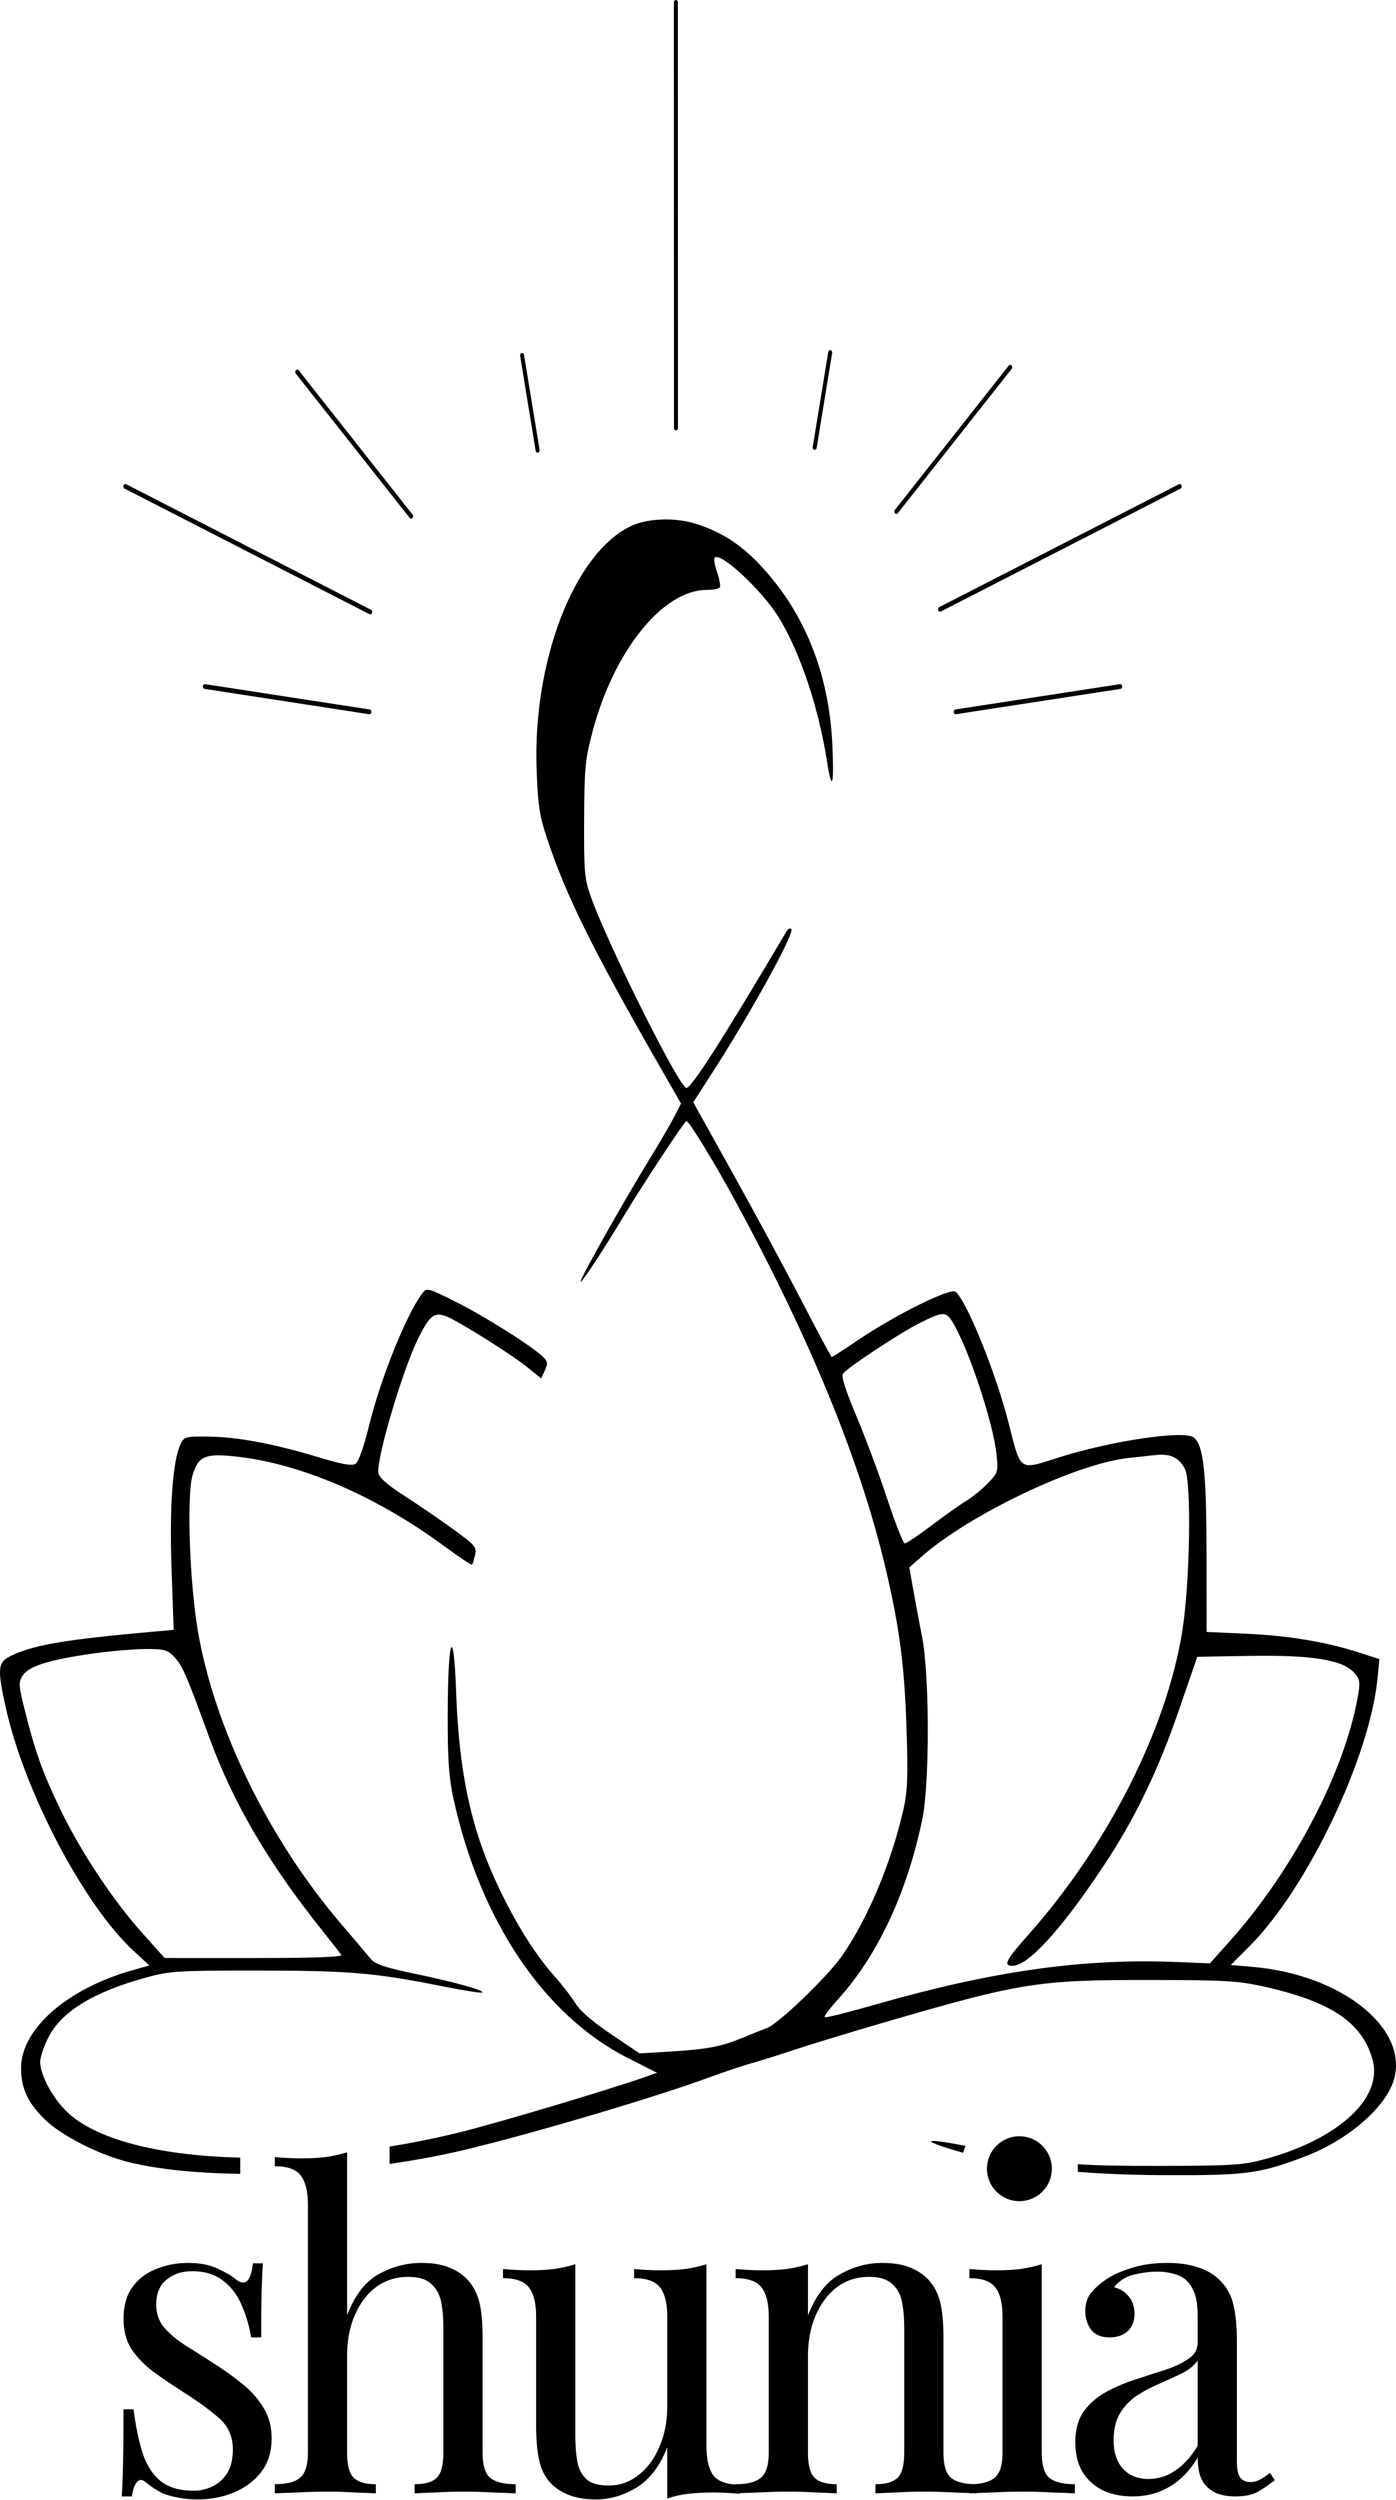 <?xml version="1.0" encoding="UTF-8"?> <svg xmlns="http://www.w3.org/2000/svg" width="215" height="385" viewBox="0 0 215 385" fill="none"><path d="M172.561 106.095C172.73 106.069 172.849 105.884 172.827 105.683C172.805 105.481 172.651 105.339 172.483 105.365L147.146 109.267C146.978 109.293 146.859 109.478 146.88 109.679C146.902 109.881 147.056 110.023 147.225 109.997L172.561 106.095Z" fill="black"></path><path d="M31.511 106.095C31.342 106.069 31.223 105.884 31.245 105.683C31.266 105.481 31.421 105.339 31.589 105.365L56.926 109.267C57.094 109.293 57.213 109.478 57.192 109.679C57.17 109.881 57.016 110.023 56.847 109.997L31.511 106.095Z" fill="black"></path><path d="M45.563 57.547C45.447 57.399 45.453 57.166 45.576 57.027C45.7 56.887 45.894 56.894 46.011 57.042L63.543 79.26C63.66 79.407 63.654 79.64 63.531 79.78C63.407 79.919 63.212 79.912 63.096 79.765L45.563 57.547Z" fill="black"></path><path d="M80.105 54.789C80.072 54.59 80.181 54.397 80.347 54.358C80.514 54.319 80.676 54.449 80.708 54.648L83.101 69.28C83.134 69.479 83.025 69.672 82.858 69.711C82.692 69.75 82.53 69.62 82.498 69.421L80.105 54.789Z" fill="black"></path><path d="M128.164 54.358C128.197 54.158 128.088 53.965 127.921 53.926C127.755 53.887 127.593 54.017 127.56 54.216L125.167 68.848C125.135 69.048 125.244 69.241 125.41 69.28C125.577 69.319 125.738 69.189 125.771 68.989L128.164 54.358Z" fill="black"></path><path d="M155.806 56.811C155.922 56.663 155.917 56.431 155.793 56.291C155.67 56.152 155.475 56.159 155.358 56.306L137.826 78.524C137.709 78.672 137.715 78.905 137.839 79.044C137.962 79.184 138.157 79.177 138.273 79.029L155.806 56.811Z" fill="black"></path><path d="M144.906 94.174C144.75 94.254 144.569 94.168 144.502 93.981C144.435 93.795 144.507 93.578 144.663 93.498L181.571 74.571C181.727 74.491 181.908 74.578 181.975 74.764C182.042 74.951 181.97 75.167 181.814 75.247L144.906 94.174Z" fill="black"></path><path d="M104.415 65.915C104.415 66.118 104.278 66.283 104.108 66.283C103.938 66.283 103.8 66.118 103.8 65.915L103.785 0.368C103.785 0.165 103.923 5.52693e-05 104.093 1.39073e-08C104.263 -5.52415e-05 104.4 0.165 104.4 0.368L104.415 65.915Z" fill="black"></path><path d="M56.894 94.584C57.05 94.665 57.231 94.578 57.298 94.391C57.365 94.205 57.292 93.989 57.136 93.909L19.429 74.572C19.273 74.492 19.092 74.578 19.025 74.765C18.958 74.951 19.03 75.167 19.186 75.248L56.894 94.584Z" fill="black"></path><path fill-rule="evenodd" clip-rule="evenodd" d="M107.343 80.72C111.083 81.956 113.887 83.73 116.706 86.644C123.782 93.959 127.701 103.552 128.195 114.768C128.476 121.144 128.128 122.094 127.341 117.104C126.046 108.895 123.251 100.55 120.001 95.188C117.427 90.94 110.768 84.76 110.04 85.942C109.915 86.144 110.103 87.156 110.458 88.19C110.813 89.225 110.994 90.246 110.862 90.461C110.73 90.676 109.817 90.851 108.834 90.851C102.107 90.851 94.571 100.19 91.272 112.616C90.126 116.935 89.998 118.259 89.962 126.248C89.925 134.366 90.013 135.355 91.033 138.207C93.677 145.6 104.557 167.37 105.699 167.553C106.43 167.67 111.223 160.183 121.116 143.468C121.349 143.074 121.687 142.891 121.866 143.061C122.452 143.619 115.74 155.827 109.615 165.345L106.772 169.762L112.964 180.891C116.37 187.011 121.132 195.841 123.547 200.51C125.962 205.18 128.013 209.001 128.105 209.001C128.197 209.001 130.057 207.797 132.239 206.325C138.018 202.428 146.383 198.292 147.167 198.944C148.917 200.4 153.432 211.592 155.373 219.285C155.448 219.582 155.52 219.867 155.588 220.141C156.417 223.444 156.806 224.996 157.746 225.48C158.578 225.91 159.843 225.501 162.228 224.731C162.451 224.659 162.684 224.584 162.927 224.506C171.045 221.904 182.449 220.212 183.875 221.399C185.357 222.631 185.799 226.677 185.815 239.136L185.83 251.333L192.033 251.615C198.544 251.912 204.291 252.877 209.394 254.532L212.439 255.519L212.157 258.449C210.989 270.598 201.35 290.802 192.478 299.695L189.554 302.626L192.941 302.92C206.57 304.101 216.907 312.307 214.703 320.197C213.5 324.503 207.649 329.581 200.957 332.126C194.028 334.761 191.968 335.039 179.627 334.996C174.644 334.979 170.131 334.812 165.987 334.482C165.996 334.323 166 334.162 166 334C166 333.766 165.991 333.535 165.974 333.306C169.33 333.531 173.147 333.579 178.673 333.569C189.893 333.548 191.444 333.446 194.896 332.503C206.151 329.428 212.977 323.132 211.404 317.278C209.858 311.521 205.032 308.257 194.658 305.95C190.646 305.058 188.587 304.941 176.764 304.937C159.841 304.93 157.151 305.36 136.444 311.392C131.064 312.958 124.73 314.887 122.368 315.678C120.006 316.468 117 317.411 115.688 317.774C114.376 318.137 111.477 319.108 109.246 319.932C100.126 323.3 78.297 329.676 69.165 331.64C66.205 332.277 63.127 332.819 60 333.266V330.594C63.6 330.01 67.231 329.275 70.837 328.387C76.603 326.966 93.871 321.811 99.368 319.868L101.181 319.227L96.672 316.939C83.741 310.374 73.92 295.74 69.819 276.924C69.127 273.751 68.937 270.917 68.954 264.009C68.984 252.052 69.863 249.803 70.254 260.686C70.702 273.17 72.585 281.813 76.779 290.64C79.481 296.324 82.471 301.074 85.46 304.429C86.633 305.744 88.069 307.61 88.652 308.575C89.317 309.675 91.355 311.434 94.111 313.286L98.51 316.243L103.52 315.938C108.959 315.606 111.188 315.169 114.495 313.783C115.676 313.289 117.318 312.633 118.143 312.326C119.884 311.679 127.388 304.475 129.612 301.315C133.571 295.691 137.272 286.899 139.132 278.7C139.766 275.906 139.856 273.651 139.622 266.415C139.305 256.607 138.581 250.945 136.501 242.006C132.632 225.373 124.981 206.598 113.286 185.035C110.113 179.185 106.12 172.647 105.72 172.647C105.441 172.647 98.935 182.513 96.099 187.236C92.656 192.971 89.076 198.365 89.431 197.281C89.838 196.038 96.216 184.748 99.969 178.626C101.582 175.995 103.348 172.967 103.892 171.897L104.882 169.952L101.179 163.487C91.222 146.099 87.23 138.014 84.327 129.358C83.087 125.659 82.85 124.132 82.645 118.518C82.033 101.8 88.426 85.244 97.114 81.047C99.722 79.787 104.097 79.647 107.343 80.72ZM141.56 203.801C138.535 205.326 130.692 210.507 129.844 211.54C129.523 211.931 130.173 214.005 131.918 218.156C133.317 221.481 135.46 227.239 136.682 230.951C137.904 234.663 139.107 237.701 139.357 237.701C139.606 237.701 141.468 236.447 143.495 234.915C145.522 233.383 147.932 231.676 148.85 231.12C149.769 230.565 151.25 229.354 152.142 228.429C153.704 226.808 153.752 226.646 153.473 223.972C152.951 218.971 148.994 207.174 146.566 203.38C145.664 201.969 145.097 202.017 141.56 203.801ZM173.744 224.55C165.663 225.436 149.275 233.256 141.943 239.725L140.045 241.399L140.628 244.692C140.949 246.503 141.568 249.815 142.004 252.051C143.176 258.069 143.191 274.756 142.029 280.273C139.636 291.635 135.177 301.141 129.063 307.915C127.807 309.307 126.881 310.547 127.005 310.671C127.128 310.795 130.537 309.947 134.58 308.786C152.82 303.548 166.788 301.571 181.313 302.169L186.339 302.377L189.479 298.858C199.335 287.818 207.326 272.382 209.211 260.743C209.496 258.984 209.385 258.502 208.477 257.532C206.678 255.612 201.924 254.866 192.51 255.024L184.399 255.16L181.511 263.531C178.281 272.895 174.722 280.223 169.847 287.543C163.406 297.217 158.341 302.754 155.937 302.754C154.465 302.754 154.908 301.875 158.311 298.048C170.547 284.286 179.619 266.445 182.065 251.333C183.275 243.858 183.536 228.248 182.484 226.21C181.585 224.466 180.243 223.837 177.957 224.088L173.744 224.55Z" fill="black"></path><path d="M148.71 330.49C142.966 329.354 141.597 329.48 146.07 330.882C146.815 331.115 147.57 331.338 148.337 331.55C148.44 331.187 148.565 330.833 148.71 330.49Z" fill="black"></path><path fill-rule="evenodd" clip-rule="evenodd" d="M37 332.29V334.792C30.495 334.706 24.586 334.13 20.017 333.04C15.444 331.95 9.515 328.959 6.927 326.437C4.263 323.842 3.221 321.571 3.245 318.416C3.291 312.498 10.291 306.337 20.194 303.497L22.995 302.694L20.572 300.452C12.925 293.377 3.789 276.005 0.904 263.053C-0.412 257.15 -0.339 256.065 1.436 255.146C4.857 253.372 9.817 252.512 23.739 251.279L26.745 251.013L26.419 241.606C26.085 231.992 26.601 224.911 27.819 222.394C28.367 221.259 28.592 221.201 32.2 221.252C36.675 221.315 42.211 222.359 49.049 224.428C52.655 225.519 54.191 225.79 54.753 225.435C55.22 225.139 56.023 222.896 56.797 219.725C58.597 212.352 62.533 202.533 65.022 199.208C65.713 198.285 65.828 198.314 70.19 200.488C74.569 202.67 81.926 207.31 83.625 208.96C84.354 209.668 84.399 209.99 83.917 211.051L83.347 212.304L81.385 210.703C78.793 208.588 70.371 203.299 68.62 202.687C66.842 202.066 66.154 202.625 64.421 206.102C62.036 210.889 57.965 224.617 58.277 226.822C58.382 227.564 59.605 228.651 62.246 230.349C64.346 231.699 67.731 234.014 69.77 235.493C73.184 237.971 73.452 238.287 73.162 239.497C72.989 240.219 72.781 240.889 72.7 240.985C72.619 241.082 70.663 239.772 68.354 238.075C57.937 230.419 46.45 225.461 36.528 224.338C31.623 223.783 30.559 224.223 29.662 227.177C28.73 230.245 29.198 243.837 30.493 251.3C33.097 266.318 41.481 283.404 52.627 296.413C54.601 298.717 56.606 301.082 57.084 301.669C57.758 302.497 59.235 303.004 63.703 303.938C70.089 305.274 74.624 306.529 74.287 306.867C74.166 306.989 71.365 306.55 68.064 305.891C57.711 303.826 53.826 303.495 39.82 303.483C27.427 303.473 26.175 303.55 22.537 304.548C14.334 306.798 9.416 309.827 7.408 313.865C6.732 315.224 6.182 316.885 6.185 317.557C6.193 319.68 8.337 323.518 10.661 325.569C15.379 329.732 25.116 332.017 37 332.29ZM14.255 254.668C7.6 255.61 4.451 256.593 3.516 258.022C2.824 259.082 2.846 259.499 3.804 263.33C5.426 269.821 6.537 272.925 9.281 278.634C12.408 285.138 17.386 292.649 21.935 297.729L25.36 301.553L39.105 301.556C48.144 301.558 52.75 301.395 52.559 301.08C52.399 300.817 51.062 299.095 49.587 297.254C41.384 287.011 35.875 277.598 32.233 267.597C28.761 258.063 28.118 256.573 26.922 255.28C25.825 254.094 25.386 253.964 22.467 253.964C20.686 253.964 16.991 254.281 14.255 254.668Z" fill="black"></path><path d="M33.516 349.382C32.264 348.801 30.743 348.51 28.954 348.51C27.21 348.51 25.578 348.823 24.057 349.45C22.536 350.031 21.306 350.97 20.367 352.267C19.473 353.52 19.025 355.152 19.025 357.165C19.025 358.998 19.45 360.564 20.3 361.861C21.195 363.158 22.335 364.321 23.721 365.349C25.153 366.378 26.673 367.407 28.284 368.436C30.475 369.822 32.286 371.141 33.718 372.394C35.149 373.646 35.864 375.256 35.864 377.224C35.864 378.789 35.551 380.042 34.925 380.981C34.299 381.92 33.516 382.591 32.577 382.994C31.683 383.396 30.788 383.598 29.894 383.598C27.657 383.598 25.913 383.083 24.661 382.054C23.408 380.981 22.491 379.505 21.91 377.627C21.329 375.748 20.881 373.557 20.568 371.052H19.025C19.025 374.451 19.003 377.179 18.958 379.237C18.913 381.294 18.846 383.038 18.757 384.47H20.3C20.479 383.351 20.747 382.614 21.105 382.256C21.463 381.853 21.865 381.831 22.313 382.189C22.76 382.546 23.207 382.882 23.654 383.195C24.146 383.508 24.616 383.776 25.063 384C25.868 384.313 26.696 384.537 27.546 384.671C28.44 384.85 29.379 384.939 30.363 384.939C32.421 384.939 34.299 384.581 35.999 383.866C37.743 383.15 39.152 382.099 40.225 380.713C41.299 379.326 41.835 377.604 41.835 375.547C41.835 373.713 41.41 372.125 40.561 370.784C39.756 369.442 38.66 368.212 37.273 367.094C35.887 365.976 34.344 364.88 32.644 363.806C31.124 362.822 29.715 361.928 28.418 361.123C27.121 360.273 26.07 359.379 25.265 358.439C24.459 357.455 24.057 356.293 24.057 354.951C24.057 353.251 24.571 351.977 25.6 351.127C26.673 350.232 27.993 349.785 29.558 349.785C31.571 349.785 33.203 350.299 34.456 351.328C35.708 352.312 36.647 353.587 37.273 355.152C37.944 356.717 38.414 358.328 38.682 359.982H40.225C40.225 357.075 40.248 354.772 40.292 353.072C40.337 351.328 40.404 349.83 40.494 348.577H38.951C38.638 351.395 37.743 352.2 36.267 350.993C35.686 350.501 34.769 349.964 33.516 349.382Z" fill="black"></path><path d="M53.459 356.561V331.47C52.475 331.783 51.38 332.029 50.172 332.208C49.009 332.342 47.779 332.409 46.482 332.409C45.141 332.409 43.754 332.342 42.323 332.208V333.617C44.291 333.617 45.633 334.109 46.348 335.093C47.064 336.032 47.422 337.508 47.422 339.52V377.761C47.422 379.639 47.019 380.914 46.214 381.585C45.454 382.256 44.157 382.591 42.323 382.591V384C43.083 383.955 44.246 383.911 45.811 383.866C47.377 383.776 48.897 383.732 50.373 383.732C51.849 383.732 53.281 383.776 54.667 383.866C56.098 383.911 57.172 383.955 57.887 384V382.591C56.277 382.591 55.137 382.256 54.466 381.585C53.795 380.914 53.459 379.639 53.459 377.761V362.8C53.459 360.43 53.862 358.328 54.667 356.494C55.472 354.66 56.568 353.229 57.954 352.2C59.386 351.171 61.018 350.657 62.852 350.657C64.462 350.657 65.647 351.015 66.407 351.731C67.213 352.446 67.727 353.385 67.951 354.548C68.174 355.711 68.286 356.986 68.286 358.372V377.761C68.286 379.639 67.951 380.914 67.28 381.585C66.609 382.256 65.468 382.591 63.858 382.591V384C64.574 383.955 65.625 383.911 67.011 383.866C68.442 383.776 69.896 383.732 71.372 383.732C72.848 383.732 74.369 383.776 75.934 383.866C77.499 383.911 78.662 383.955 79.423 384V382.591C77.589 382.591 76.269 382.256 75.464 381.585C74.704 380.914 74.324 379.639 74.324 377.761V359.848C74.324 357.567 74.145 355.756 73.787 354.414C73.429 353.072 72.826 351.954 71.976 351.06C71.216 350.255 70.254 349.628 69.091 349.181C67.973 348.734 66.564 348.51 64.865 348.51C62.584 348.51 60.392 349.092 58.29 350.255C56.232 351.417 54.622 353.52 53.459 356.561Z" fill="black"></path><path d="M108.8 376.754V348.712C107.816 349.025 106.72 349.271 105.513 349.45C104.35 349.584 103.12 349.651 101.823 349.651C100.481 349.651 99.094 349.584 97.663 349.45V350.858C99.631 350.858 100.973 351.35 101.689 352.334C102.404 353.274 102.762 354.749 102.762 356.762V370.649C102.762 372.93 102.36 374.988 101.554 376.822C100.794 378.655 99.721 380.109 98.334 381.182C96.992 382.256 95.449 382.792 93.705 382.792C92.095 382.792 90.932 382.435 90.216 381.719C89.501 381.003 89.054 380.064 88.875 378.901C88.696 377.738 88.606 376.464 88.606 375.077V348.712C87.622 349.025 86.527 349.271 85.319 349.45C84.156 349.584 82.926 349.651 81.629 349.651C80.287 349.651 78.901 349.584 77.47 349.45V350.858C79.438 350.858 80.779 351.35 81.495 352.334C82.211 353.274 82.569 354.749 82.569 356.762V373.601C82.569 375.703 82.725 377.47 83.038 378.901C83.351 380.333 83.933 381.495 84.782 382.39C85.543 383.195 86.504 383.821 87.667 384.268C88.83 384.716 90.194 384.939 91.76 384.939C93.906 384.939 95.986 384.335 97.999 383.128C100.056 381.876 101.644 379.796 102.762 376.889V384.805C103.746 384.447 104.819 384.201 105.982 384.067C107.19 383.933 108.442 383.866 109.739 383.866C111.126 383.866 112.512 383.933 113.899 384.067V383.969C114.625 383.934 115.588 383.9 116.787 383.866C118.353 383.776 119.873 383.732 121.349 383.732C122.825 383.732 124.256 383.776 125.643 383.866C127.074 383.911 128.147 383.955 128.863 384V382.591C127.253 382.591 126.112 382.256 125.442 381.585C124.771 380.914 124.435 379.639 124.435 377.761V362.867C124.435 360.586 124.815 358.529 125.576 356.695C126.381 354.817 127.477 353.341 128.863 352.267C130.294 351.194 131.949 350.657 133.828 350.657C135.438 350.657 136.623 351.015 137.383 351.731C138.188 352.446 138.703 353.385 138.926 354.548C139.15 355.711 139.262 356.986 139.262 358.372V377.761C139.262 379.639 138.926 380.914 138.255 381.585C137.585 382.256 136.444 382.591 134.834 382.591V384C135.55 383.955 136.601 383.911 137.987 383.866C139.418 383.776 140.872 383.732 142.348 383.732C143.824 383.732 145.344 383.776 146.91 383.866C147.854 383.893 148.652 383.92 149.304 383.947V384C149.467 383.99 149.65 383.981 149.851 383.971C150.052 383.981 150.235 383.99 150.398 384V383.947C151.05 383.92 151.848 383.893 152.792 383.866C154.358 383.776 155.901 383.732 157.421 383.732C158.987 383.732 160.53 383.776 162.05 383.866C163.616 383.911 164.779 383.955 165.539 384V382.591C163.705 382.591 162.386 382.256 161.581 381.585C160.82 380.914 160.44 379.639 160.44 377.761V348.712C159.456 349.025 158.36 349.271 157.153 349.45C155.99 349.584 154.76 349.651 153.463 349.651C152.121 349.651 150.735 349.584 149.304 349.45V350.858C151.271 350.858 152.613 351.35 153.329 352.334C154.044 353.274 154.402 354.749 154.402 356.762V377.761C154.402 379.639 154 380.914 153.195 381.585C152.512 382.187 151.398 382.519 149.851 382.581C148.3 382.519 147.163 382.187 146.44 381.585C145.68 380.914 145.3 379.639 145.3 377.761V359.848C145.3 357.567 145.121 355.756 144.763 354.414C144.405 353.072 143.801 351.954 142.952 351.06C142.191 350.255 141.23 349.628 140.067 349.181C138.949 348.734 137.54 348.51 135.84 348.51C133.559 348.51 131.368 349.114 129.266 350.322C127.208 351.485 125.598 353.587 124.435 356.628V348.712C123.451 349.025 122.355 349.271 121.148 349.45C119.985 349.584 118.755 349.651 117.458 349.651C116.116 349.651 114.73 349.584 113.299 349.45V350.858C115.267 350.858 116.608 351.35 117.324 352.334C118.039 353.274 118.397 354.749 118.397 356.762V377.761C118.397 379.639 117.995 380.914 117.19 381.585C116.429 382.256 115.132 382.591 113.299 382.591V382.642C111.694 382.552 110.552 382.088 109.873 381.249C109.158 380.265 108.8 378.767 108.8 376.754Z" fill="black"></path><path fill-rule="evenodd" clip-rule="evenodd" d="M169.696 383.463C171.038 384.134 172.626 384.47 174.46 384.47C176.562 384.47 178.44 383.978 180.095 382.994C181.795 382.01 183.248 380.511 184.456 378.499C184.456 379.841 184.657 380.959 185.06 381.853C185.507 382.703 186.155 383.352 187.005 383.799C187.855 384.246 188.928 384.47 190.225 384.47C191.657 384.47 192.797 384.246 193.647 383.799C194.497 383.307 195.391 382.703 196.33 381.987L195.592 380.847C194.966 381.339 194.43 381.697 193.982 381.92C193.535 382.144 193.065 382.256 192.573 382.256C191.858 382.256 191.321 382.01 190.963 381.518C190.65 381.026 190.494 380.221 190.494 379.103V360.452C190.494 358.305 190.315 356.471 189.957 354.951C189.599 353.385 188.839 352.066 187.676 350.993C186.826 350.187 185.753 349.584 184.456 349.181C183.159 348.734 181.593 348.51 179.76 348.51C177.702 348.51 175.846 348.779 174.191 349.315C172.581 349.807 171.262 350.411 170.233 351.127C169.338 351.753 168.601 352.424 168.019 353.139C167.438 353.855 167.147 354.794 167.147 355.957C167.147 356.986 167.438 357.925 168.019 358.775C168.645 359.58 169.607 359.982 170.904 359.982C172.022 359.982 172.939 359.669 173.655 359.043C174.37 358.372 174.728 357.478 174.728 356.36C174.728 355.241 174.415 354.325 173.789 353.609C173.163 352.893 172.425 352.446 171.575 352.267C172.335 351.283 173.341 350.635 174.594 350.322C175.891 350.009 177.098 349.852 178.217 349.852C179.379 349.852 180.43 350.031 181.37 350.389C182.309 350.702 183.047 351.35 183.584 352.334C184.165 353.318 184.456 354.75 184.456 356.628V360.787C184.456 361.816 183.986 362.644 183.047 363.27C182.152 363.896 180.99 364.455 179.558 364.947C178.127 365.394 176.606 365.886 174.996 366.423C173.431 366.915 171.933 367.541 170.501 368.301C169.07 369.062 167.885 370.068 166.946 371.32C166.051 372.573 165.604 374.183 165.604 376.151C165.604 377.806 165.939 379.259 166.61 380.511C167.326 381.764 168.355 382.748 169.696 383.463ZM180.967 380.511C179.715 381.361 178.351 381.786 176.875 381.786C175.22 381.786 173.9 381.249 172.917 380.176C171.977 379.103 171.508 377.671 171.508 375.882C171.508 374.093 171.865 372.64 172.581 371.522C173.297 370.403 174.191 369.509 175.265 368.838C176.383 368.122 177.546 367.519 178.753 367.027C179.961 366.49 181.079 365.976 182.108 365.484C183.136 364.947 183.919 364.298 184.456 363.538V376.687C183.427 378.387 182.264 379.662 180.967 380.511Z" fill="black"></path><path d="M162 334C162 336.761 159.761 339 157 339C154.239 339 152 336.761 152 334C152 331.239 154.239 329 157 329C159.761 329 162 331.239 162 334Z" fill="black"></path></svg> 